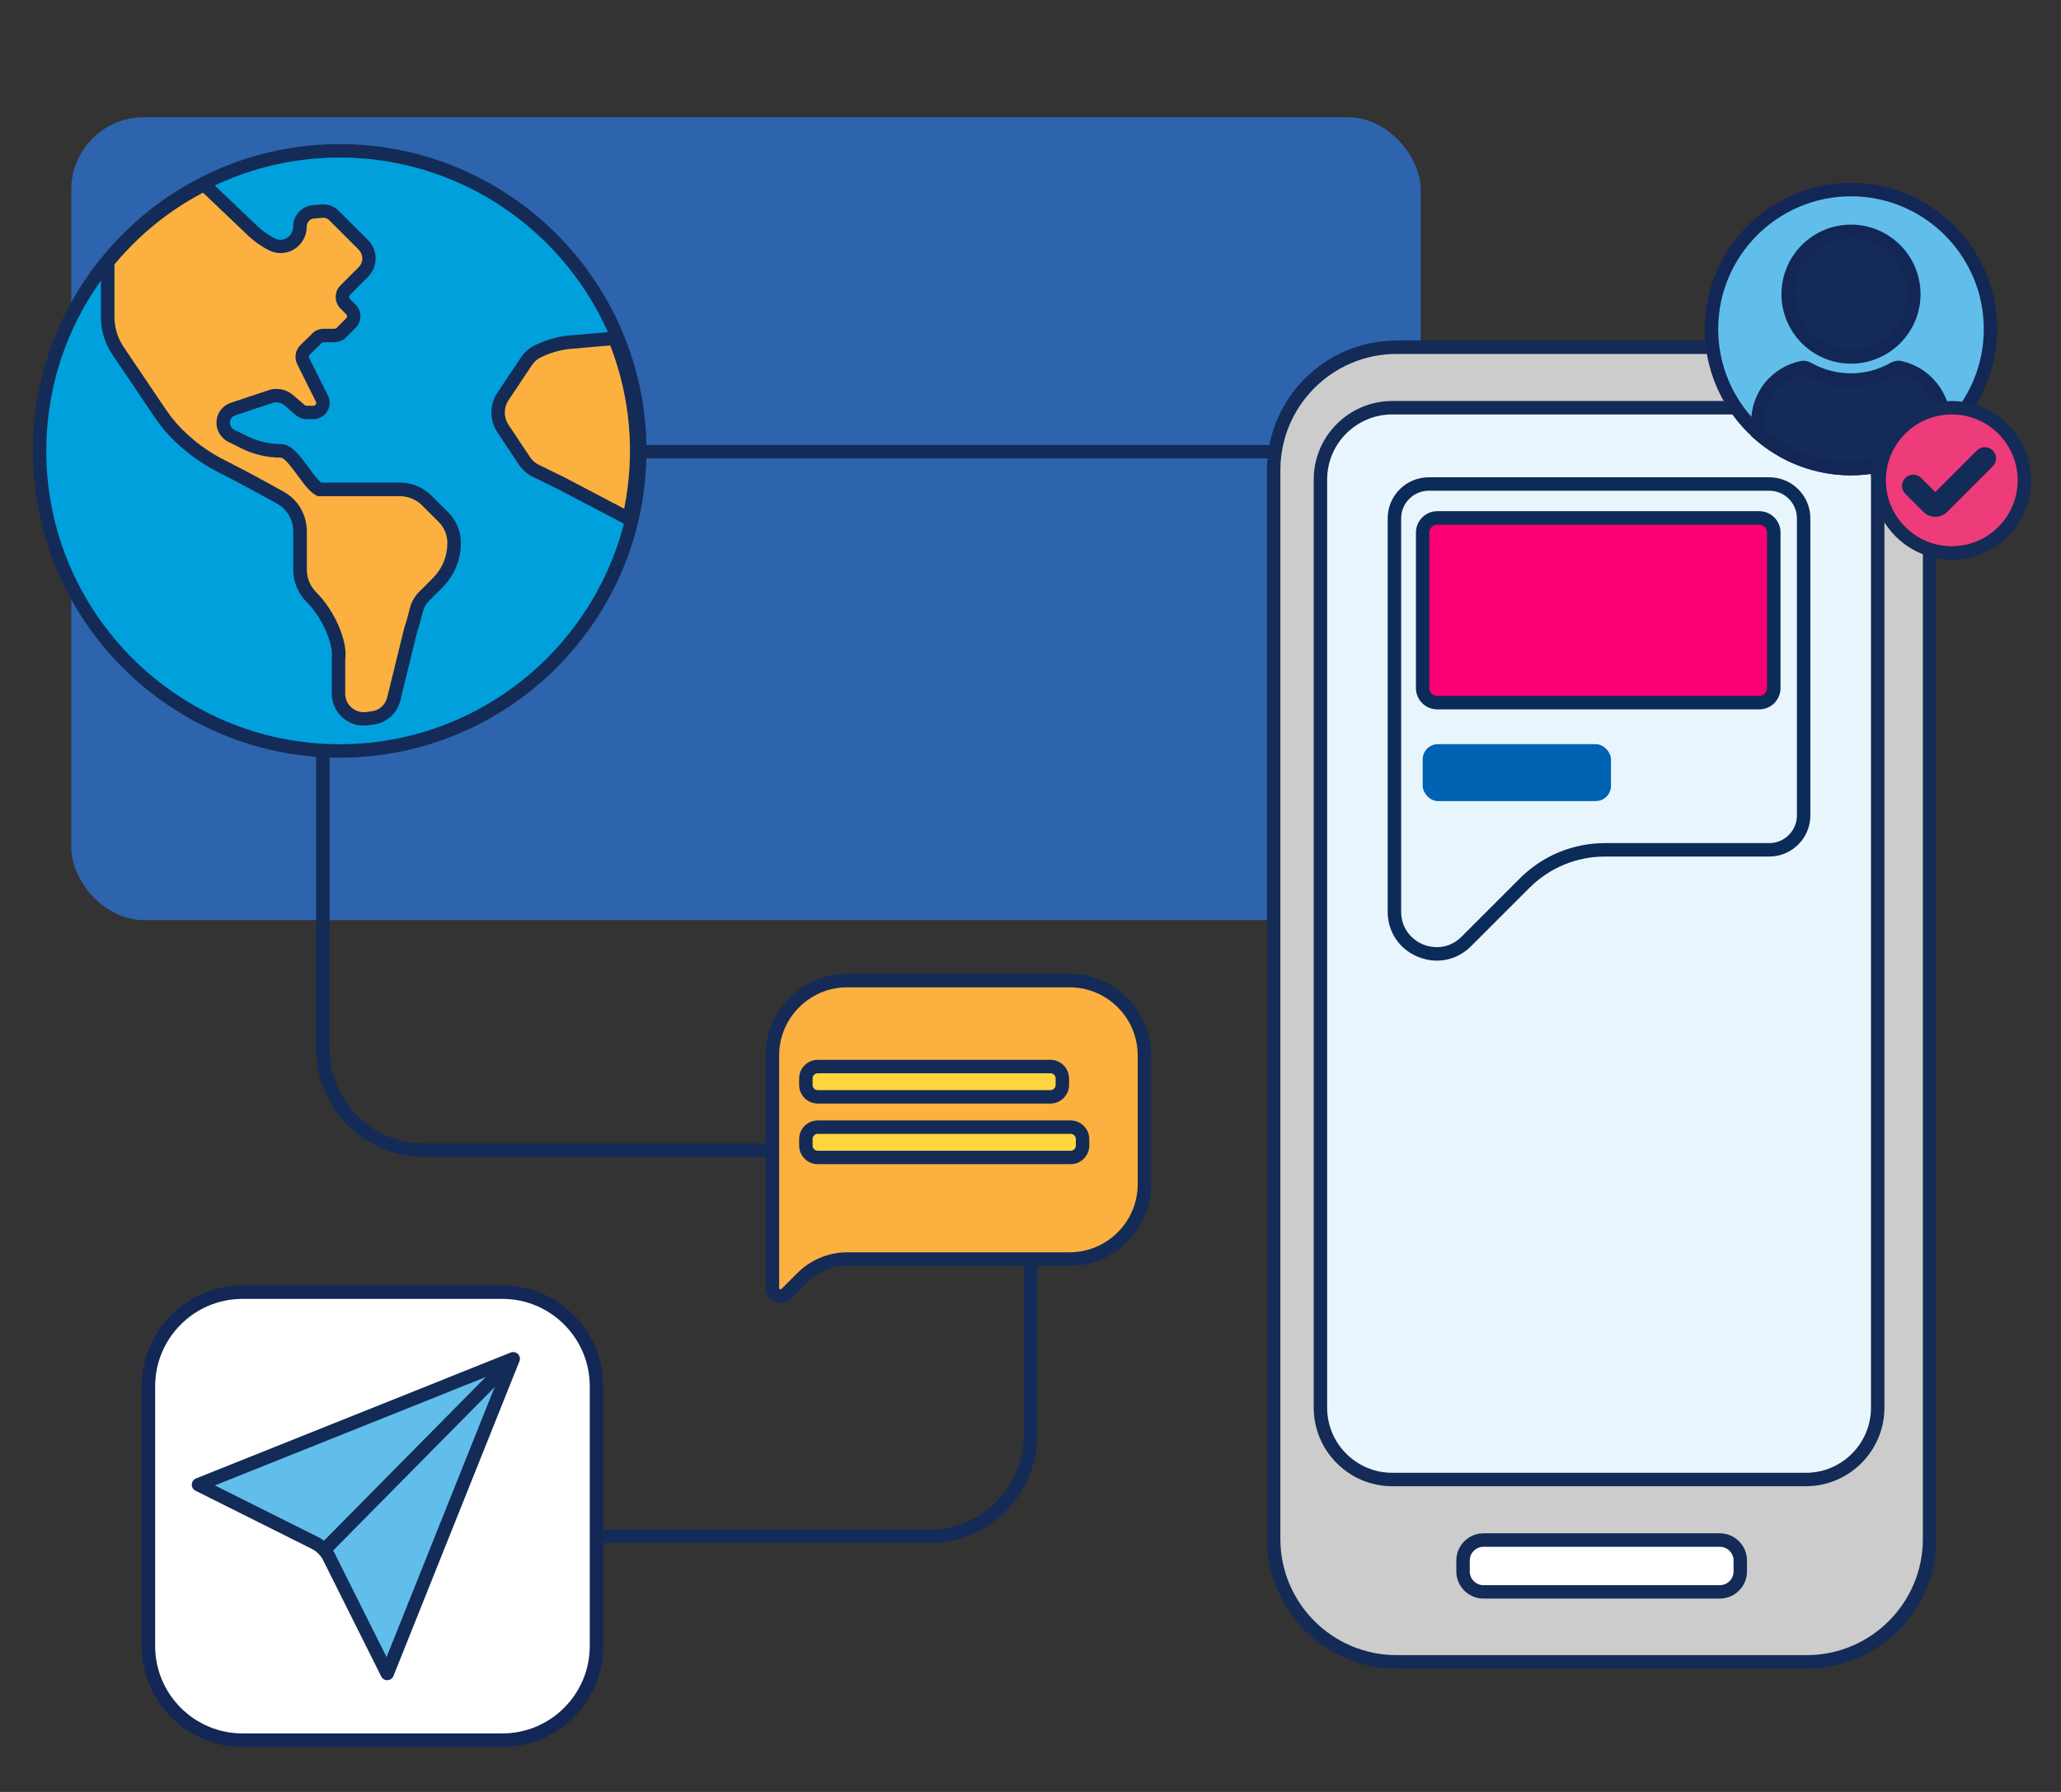 <?xml version="1.0" encoding="UTF-8"?><svg id="uuid-720d4d5a-af86-4704-9787-1368aabf899f" xmlns="http://www.w3.org/2000/svg" viewBox="0 0 460 400"><rect x="0" y="0" width="460" height="400" fill="#333333" stroke="none"/><rect x="15.9" y="26.17" width="301.2" height="179.22" rx="16.18" ry="16.18" fill="#2d64ad"/><path d="M207.38,344.47h-106.04c-.83,0-1.5-.67-1.5-1.5s.67-1.5,1.5-1.5h106.04c11.65,0,21.12-9.47,21.12-21.12v-40.98c0-11.65-9.47-21.12-21.12-21.12h-112.71c-13.3,0-24.12-10.82-24.12-24.12v-110.68c0-13.3,10.82-24.12,24.12-24.12h273.41c.83,0,1.5.67,1.5,1.5s-.67,1.5-1.5,1.5H94.67c-11.65,0-21.12,9.47-21.12,21.12v110.68c0,11.65,9.47,21.12,21.12,21.12h112.71c13.3,0,24.12,10.82,24.12,24.12v40.98c0,13.3-10.82,24.12-24.12,24.12Z" fill="#132b56"/><path d="M75.81,167.64c-36.93,0-66.98-30.05-66.98-66.98S38.87,33.67,75.81,33.67s66.98,30.05,66.98,66.98-30.05,66.98-66.98,66.98Z" fill="#00a0dc"/><path d="M75.81,169.14c-37.76,0-68.48-30.72-68.48-68.48S38.04,32.17,75.81,32.17s68.48,30.72,68.48,68.48-30.72,68.48-68.48,68.48ZM75.81,35.17c-36.11,0-65.48,29.38-65.48,65.48s29.38,65.48,65.48,65.48,65.48-29.38,65.48-65.48-29.38-65.48-65.48-65.48Z" fill="#132b56"/><path d="M137.17,75.49c5.2,12.78,6.31,26.87,3.18,40.31l-14.94-7.85-5.52-2.71c-1.14-.5-2.14-1.31-2.83-2.35l-4.83-7.24c-1.44-2.16-1.44-4.97,0-7.14l5.27-7.89c.62-.94,1.48-1.69,2.48-2.19,2.31-1.14,4.81-1.85,7.39-2.08l9.8-.85" fill="#fbb040"/><path d="M141.38,118.03l-16.66-8.75-5.48-2.69c-1.38-.6-2.58-1.6-3.42-2.87l-4.82-7.24c-1.77-2.67-1.77-6.13,0-8.8l5.27-7.89c.76-1.15,1.82-2.08,3.05-2.69,2.5-1.24,5.16-1.99,7.93-2.23l9.81-.85.13,1.47,1.39-.57c5.34,13.12,6.47,27.38,3.26,41.22l-.44,1.89ZM136.2,77.1l-8.7.76c-2.39.21-4.69.86-6.85,1.93-.76.38-1.42.96-1.89,1.67l-5.27,7.89c-1.1,1.66-1.1,3.81,0,5.48l4.83,7.24c.52.79,1.27,1.41,2.18,1.81l5.58,2.73,13.23,6.95c2.47-12.26,1.41-24.8-3.11-36.46Z" fill="#132b56"/><path d="M45.5,41.17l10.91,10.38c1.27,1.21,2.73,2.23,4.29,3.02.6.29,1.27.46,1.91.46.4,0,.79-.06,1.19-.17,1.87-.56,3.14-2.31,3.12-4.25,0-1.71,1.29-3.14,3-3.31.69-.06,1.35-.12,2.04-.17h.21c.87,0,1.73.35,2.35.98l6.56,6.56h0c1.69,1.69,1.69,4.39,0,6.08l-1.27,1.25-2.77,2.79c-.83.83-.83,2.21,0,3.04l1.27,1.27c.83.83.83,2.21,0,3.04l-2.14,2.14c-.4.4-.96.62-1.52.62h-2.41c-.56,0-1.1.23-1.5.62l-2.66,2.6c-.67.65-.83,1.66-.42,2.5l4.18,8.37c.15.29.23.62.23.96,0,1.19-.96,2.14-2.14,2.14h-1.52c-.52,0-1.02-.19-1.42-.54l-2.5-2.16c-.79-.69-1.79-1.06-2.81-1.06-.46,0-.92.06-1.35.23l-8.37,2.79c-.79.27-1.44.83-1.81,1.56-.81,1.58-.19,3.52,1.39,4.35l2.98,1.48c2.52,1.27,5.31,1.91,8.14,1.91h0c2.83,0,6.06,7.33,8.6,8.6h17.94c2.27,0,4.45.89,6.08,2.52l3.68,3.66c1.54,1.54,2.39,3.62,2.39,5.81,0,3.33-1.33,6.51-3.68,8.87l-3.04,3.04c-.79.79-1.37,1.79-1.66,2.87-.4,1.52-.75,3.06-1.29,4.54l-3.79,15.48c-.54,2.21-2.35,3.89-4.62,4.22-.46.06-.94.12-1.39.19-.23.02-.44.04-.67.04h0c-3.12,0-5.64-2.52-5.64-5.64v-7.8c.46-3.39-2.04-9.74-6.08-13.76-1.6-1.6-2.52-3.79-2.52-6.08v-8.6c0-3.12-1.69-6.01-4.41-7.51-3.85-2.14-9.34-5.12-13.11-7.01-3.08-1.56-5.93-3.52-8.49-5.85l-.21-.19c-1.83-1.66-3.45-3.52-4.85-5.58-1.96-2.87-6.43-9.51-9.57-14.17-1.5-2.23-2.29-4.83-2.29-7.51v-12.28c5.91-7.2,13.24-13.11,21.56-17.32" fill="#fbb040"/><path d="M81.19,161.98c-3.94,0-7.14-3.2-7.14-7.14v-8c.4-2.86-1.93-8.81-5.64-12.49-1.88-1.88-2.96-4.48-2.96-7.14v-8.6c0-2.59-1.39-4.97-3.63-6.2-3.6-2-9.17-5.03-13.06-6.99-3.22-1.63-6.19-3.68-8.83-6.08l-.2-.18c-1.95-1.77-3.66-3.74-5.09-5.85-1.86-2.73-6-8.87-9.1-13.48l-.47-.7c-1.67-2.48-2.55-5.36-2.55-8.35v-12.82l.34-.42c6.11-7.45,13.53-13.4,22.04-17.7l.64,1.27.99-1.04,10.91,10.39c1.16,1.1,2.48,2.03,3.93,2.77.39.19.83.3,1.24.3.24,0,.51-.04.8-.12,1.18-.35,2.02-1.5,2.01-2.78,0-2.51,1.87-4.58,4.35-4.82l.17-.02c.65-.06,1.28-.12,1.93-.16h.3c1.27,0,2.51.51,3.41,1.41l6.56,6.56c2.26,2.26,2.26,5.94,0,8.2l-4.03,4.03c-.25.25-.25.67,0,.92l1.27,1.27c1.42,1.42,1.42,3.74,0,5.16l-2.14,2.14c-.68.68-1.62,1.06-2.58,1.06h-2.41c-.16,0-.32.07-.44.18l-2.68,2.61c-.2.19-.25.51-.12.75l4.18,8.37c.25.5.39,1.07.39,1.63,0,2.01-1.63,3.64-3.64,3.64h-1.52c-.89,0-1.75-.33-2.42-.92l-2.48-2.15c-.52-.45-1.17-.69-1.83-.69-.32,0-.59.04-.82.13l-8.43,2.81c-.41.14-.75.43-.95.82-.43.84-.09,1.89.76,2.34l2.94,1.46c2.28,1.15,4.86,1.76,7.47,1.76,2.37,0,4.25,2.56,6.24,5.28.91,1.24,2.01,2.74,2.78,3.32h17.52c2.7,0,5.23,1.05,7.14,2.96l3.68,3.66c1.83,1.83,2.84,4.27,2.84,6.87,0,3.74-1.46,7.27-4.12,9.93l-3.04,3.04c-.61.61-1.05,1.37-1.28,2.2l-.21.84c-.31,1.23-.64,2.5-1.09,3.75l-3.77,15.4c-.69,2.83-2.99,4.93-5.86,5.35l-1.52.2c-.26.02-.5.04-.76.04ZM77.05,147.13v7.71c0,2.28,1.86,4.14,4.14,4.14.17,0,.32-.02.49-.03l1.37-.18c1.64-.24,2.96-1.46,3.37-3.1l3.84-15.64c.41-1.13.71-2.3,1.03-3.53l.22-.86c.36-1.35,1.07-2.57,2.06-3.55l3.04-3.04c2.09-2.09,3.24-4.86,3.24-7.81,0-1.8-.69-3.49-1.95-4.75l-3.68-3.66c-1.34-1.34-3.13-2.08-5.02-2.08h-18.29l-.32-.16c-1.42-.71-2.72-2.5-4.11-4.39-1.04-1.42-2.96-4.05-3.81-4.05-3.07,0-6.12-.72-8.81-2.08l-2.97-1.47c-2.33-1.23-3.24-4.08-2.06-6.38.56-1.08,1.5-1.9,2.66-2.3l8.38-2.79c.51-.2,1.15-.31,1.83-.31,1.38,0,2.73.51,3.79,1.43l2.5,2.16c.13.12.28.17.43.17h1.52c.36,0,.64-.28.64-.64,0-.09-.03-.2-.07-.28l-4.18-8.37c-.7-1.41-.41-3.16.71-4.25l2.66-2.6c.66-.66,1.6-1.05,2.55-1.05h2.41c.17,0,.35-.07.46-.19l2.14-2.14c.25-.25.25-.67,0-.92l-1.27-1.27c-1.42-1.42-1.42-3.74,0-5.16l4.05-4.05c1.1-1.1,1.1-2.84,0-3.95l-6.56-6.56c-.34-.34-.81-.54-1.29-.54h-.21c-.53.03-1.13.09-1.74.15h-.16c-.93.1-1.63.89-1.63,1.83.03,2.59-1.7,4.93-4.19,5.68-.6.16-1.11.23-1.62.23-.86,0-1.74-.21-2.57-.61-1.74-.88-3.3-1.98-4.67-3.28l-10.09-9.61c-7.58,3.99-14.22,9.37-19.76,16.01v11.74c0,2.39.7,4.7,2.03,6.68l.47.7c3.1,4.6,7.24,10.74,9.1,13.47,1.3,1.92,2.85,3.71,4.62,5.31l.2.18c2.44,2.23,5.19,4.12,8.17,5.62,3.93,1.97,9.55,5.03,13.16,7.04,3.19,1.76,5.18,5.14,5.18,8.82v8.6c0,1.87.76,3.7,2.08,5.02,4.11,4.09,7.01,10.75,6.52,14.91Z" fill="#132b56"/><rect x="284.27" y="77.51" width="146.41" height="293.46" rx="27.42" ry="27.42" fill="#ccc"/><path d="M403.26,372.46h-91.56c-15.95,0-28.92-12.97-28.92-28.92V104.93c0-15.95,12.97-28.92,28.92-28.92h91.56c15.95,0,28.92,12.97,28.92,28.92v238.61c0,15.95-12.97,28.92-28.92,28.92ZM311.69,79.01c-14.29,0-25.92,11.63-25.92,25.92v238.61c0,14.29,11.63,25.92,25.92,25.92h91.56c14.29,0,25.92-11.63,25.92-25.92V104.93c0-14.29-11.63-25.92-25.92-25.92h-91.56Z" fill="#132b56"/><rect x="326.54" y="343.78" width="61.87" height="11.57" rx="4.57" ry="4.57" fill="#fff"/><path d="M383.85,356.84h-52.74c-3.34,0-6.07-2.72-6.07-6.07v-2.43c0-3.34,2.72-6.07,6.07-6.07h52.74c3.34,0,6.07,2.72,6.07,6.07v2.43c0,3.35-2.72,6.07-6.07,6.07ZM331.11,345.28c-1.69,0-3.07,1.38-3.07,3.07v2.43c0,1.69,1.38,3.07,3.07,3.07h52.74c1.69,0,3.07-1.38,3.07-3.07v-2.43c0-1.69-1.38-3.07-3.07-3.07h-52.74Z" fill="#132b56"/><rect x="294.71" y="91.01" width="124.39" height="239.25" rx="16.04" ry="16.04" fill="#eaf6fe"/><path d="M403.05,331.76h-92.3c-9.67,0-17.54-7.87-17.54-17.54V107.05c0-9.67,7.87-17.54,17.54-17.54h92.3c9.67,0,17.54,7.87,17.54,17.54v207.17c0,9.67-7.87,17.54-17.54,17.54ZM310.75,92.51c-8.02,0-14.54,6.52-14.54,14.54v207.17c0,8.02,6.52,14.54,14.54,14.54h92.3c8.02,0,14.54-6.52,14.54-14.54V107.05c0-8.02-6.52-14.54-14.54-14.54h-92.3Z" fill="#132b56"/><path d="M175.48,288.78l3.54-3.54c2.69-2.69,6.34-4.2,10.15-4.2h49.55c9.23,0,16.71-7.48,16.71-16.71v-28.73c0-9.23-7.48-16.71-16.71-16.71h-49.62c-9.23,0-16.71,7.48-16.71,16.71v51.91c0,1.61,1.94,2.41,3.08,1.28" fill="#fbb040"/><path d="M174.21,290.81c-.43,0-.86-.08-1.27-.25-1.24-.51-2.04-1.71-2.04-3.05v-51.91c0-10.04,8.17-18.21,18.21-18.21h49.62c10.04,0,18.21,8.17,18.21,18.21v28.73c0,10.04-8.17,18.21-18.21,18.21h-49.55c-3.43,0-6.66,1.34-9.09,3.76l-3.54,3.54c-.63.63-1.48.97-2.33.97ZM189.11,220.39c-8.38,0-15.21,6.82-15.21,15.21v51.91c0,.05,0,.2.19.28.19.08.3-.03.33-.07h0l3.54-3.54c2.99-2.99,6.97-4.64,11.21-4.64h49.55c8.38,0,15.21-6.82,15.21-15.21v-28.73c0-8.38-6.82-15.21-15.21-15.21h-49.62Z" fill="#132b56"/><rect x="179.86" y="238.08" width="57.25" height="6.76" rx="2.67" ry="2.67" fill="#ffd540"/><path d="M234.44,246.34h-51.91c-2.3,0-4.17-1.87-4.17-4.17v-1.42c0-2.3,1.87-4.17,4.17-4.17h51.91c2.3,0,4.17,1.87,4.17,4.17v1.42c0,2.3-1.87,4.17-4.17,4.17ZM182.53,239.58c-.65,0-1.17.52-1.17,1.17v1.42c0,.65.52,1.17,1.17,1.17h51.91c.65,0,1.17-.52,1.17-1.17v-1.42c0-.65-.52-1.17-1.17-1.17h-51.91Z" fill="#132b56"/><rect x="179.86" y="251.61" width="61.76" height="6.76" rx="2.67" ry="2.67" fill="#ffd540"/><path d="M238.95,259.87h-56.42c-2.3,0-4.17-1.87-4.17-4.17v-1.42c0-2.3,1.87-4.17,4.17-4.17h56.42c2.3,0,4.17,1.87,4.17,4.17v1.42c0,2.3-1.87,4.17-4.17,4.17ZM182.53,253.11c-.65,0-1.17.52-1.17,1.17v1.42c0,.65.52,1.17,1.17,1.17h56.42c.65,0,1.17-.52,1.17-1.17v-1.42c0-.65-.52-1.17-1.17-1.17h-56.42Z" fill="#132b56"/><rect x="33.13" y="288.44" width="100" height="100" rx="21" ry="21" fill="#fff"/><path d="M112.13,389.94h-58c-12.41,0-22.5-10.09-22.5-22.5v-58c0-12.41,10.09-22.5,22.5-22.5h58c12.41,0,22.5,10.09,22.5,22.5v58c0,12.41-10.09,22.5-22.5,22.5ZM54.13,289.94c-10.75,0-19.5,8.75-19.5,19.5v58c0,10.75,8.75,19.5,19.5,19.5h58c10.75,0,19.5-8.75,19.5-19.5v-58c0-10.75-8.75-19.5-19.5-19.5h-58Z" fill="#132756"/><path d="M73.51,347.7c-.71-1.42-1.88-2.62-3.33-3.33l-25.89-12.94,70.24-28.11-28.11,70.24-12.94-25.89.03.03Z" fill="#61beeb"/><path d="M86.43,375.06c-.57,0-1.09-.32-1.34-.83l-12.94-25.89c-.03-.05-.05-.1-.07-.16-.58-1.07-1.48-1.94-2.55-2.47l-25.9-12.95c-.53-.26-.85-.81-.83-1.4.02-.59.39-1.11.94-1.33l70.24-28.11c.56-.22,1.19-.09,1.62.33.42.42.56,1.06.33,1.62l-28.11,70.24c-.22.55-.74.92-1.33.94-.02,0-.04,0-.06,0ZM74.93,347.21l11.35,22.69,25.57-63.89-63.89,25.57,22.9,11.45c1.7.84,3.13,2.26,4,4,.03.06.06.12.08.18Z" fill="#132b56"/><line x1="114.54" y1="303.31" x2="72.68" y2="345.66" fill="#61beeb"/><rect x="63.84" y="322.99" width="59.54" height="3" transform="translate(-203 163) rotate(-45.34)" fill="#132b56"/><circle cx="413.13" cy="73.46" r="31.14" fill="#61beeb"/><path d="M413.13,106.1c-18,0-32.64-14.64-32.64-32.64s14.64-32.64,32.64-32.64,32.64,14.64,32.64,32.64-14.64,32.64-32.64,32.64ZM413.13,43.82c-16.35,0-29.64,13.3-29.64,29.64s13.3,29.64,29.64,29.64,29.64-13.3,29.64-29.64-13.3-29.64-29.64-29.64Z" fill="#132756"/><circle cx="413.13" cy="65.66" r="14.02" fill="#132b56"/><path d="M413.13,81.18c-8.56,0-15.52-6.96-15.52-15.52s6.96-15.52,15.52-15.52,15.52,6.96,15.52,15.52-6.96,15.52-15.52,15.52ZM413.13,53.14c-6.9,0-12.52,5.62-12.52,12.52s5.62,12.52,12.52,12.52,12.52-5.62,12.52-12.52-5.62-12.52-12.52-12.52Z" fill="#132756"/><path d="M424.11,82.07c-.5-.11-1.01,0-1.45.27-2.82,1.61-6.06,2.55-9.54,2.55s-6.72-.94-9.54-2.55c-.44-.25-.96-.37-1.45-.27-5.6,1.22-9.78,6.19-9.78,12.16v2.41c5.51,4.95,12.78,7.98,20.77,7.98s15.26-3.03,20.77-7.98v-2.41c0-5.96-4.2-10.94-9.78-12.16Z" fill="#132b56"/><path d="M413.12,106.12c-8.03,0-15.77-2.97-21.78-8.36l-.5-.45v-3.08c0-6.61,4.51-12.22,10.96-13.63.82-.18,1.71-.02,2.51.42,5.41,3.09,12.21,3.09,17.59,0,.76-.45,1.66-.61,2.51-.43h0c6.35,1.39,10.96,7.12,10.96,13.63v3.08l-.5.45c-6.01,5.39-13.74,8.36-21.78,8.36ZM393.84,95.97c5.38,4.62,12.2,7.16,19.27,7.16s13.89-2.54,19.27-7.16v-1.73c0-5.1-3.62-9.6-8.6-10.69-.15-.03-.29.04-.37.09-3.17,1.81-6.73,2.77-10.31,2.77s-7.14-.95-10.28-2.75c-.17-.1-.32-.11-.4-.1-5.06,1.1-8.6,5.5-8.6,10.69v1.73Z" fill="#132756"/><g id="uuid-069269f2-88ec-44d4-9245-d87588d8823c"><rect x="419.4" y="91.01" width="32.43" height="32.43" rx="16.21" ry="16.21" fill="#ee3b7a"/><path d="M435.62,124.94c-9.77,0-17.71-7.95-17.71-17.71s7.95-17.71,17.71-17.71,17.71,7.95,17.71,17.71-7.95,17.71-17.71,17.71ZM435.62,92.51c-8.11,0-14.71,6.6-14.71,14.71s6.6,14.71,14.71,14.71,14.71-6.6,14.71-14.71-6.6-14.71-14.71-14.71Z" fill="#132b56"/><path d="M431.93,115.36c-.96,0-1.91-.36-2.64-1.09l-4.04-4.04c-.98-.98-.98-2.56,0-3.54.98-.98,2.56-.98,3.54,0l3.15,3.15,9.29-9.29c.98-.98,2.56-.98,3.54,0,.98.98.98,2.56,0,3.54l-10.19,10.19c-.73.73-1.68,1.09-2.64,1.09Z" fill="#132b56"/></g><path d="M394.9,108.04h-76c-4.24,0-7.67,3.43-7.67,7.67v73.99s0,13.83,0,13.83c0,8.37,10.12,12.56,16.04,6.64l13.01-13.01c4.77-4.77,11.25-7.45,18-7.45h36.62c4.24,0,7.67-3.43,7.67-7.67v-66.32c0-4.24-3.43-7.67-7.67-7.67Z" fill="#e9f5fd"/><path d="M320.69,214.44c-1.41,0-2.85-.28-4.24-.86-4.15-1.72-6.73-5.57-6.73-10.06v-87.81c0-5.06,4.11-9.17,9.17-9.17h76c5.06,0,9.17,4.11,9.17,9.17v66.32c0,5.06-4.11,9.17-9.17,9.17h-36.62c-6.4,0-12.41,2.49-16.93,7.01l-13.01,13.01c-2.11,2.11-4.83,3.22-7.63,3.22ZM318.9,109.54c-3.4,0-6.17,2.77-6.17,6.17v87.81c0,3.89,2.52,6.32,4.87,7.29,2.35.98,5.85,1.04,8.6-1.71l13.01-13.01c5.09-5.09,11.86-7.89,19.06-7.89h36.62c3.4,0,6.17-2.77,6.17-6.17v-66.32c0-3.4-2.77-6.17-6.17-6.17h-76Z" fill="#0b2b59"/><rect x="317.53" y="115.62" width="78.37" height="41.23" rx="3.25" ry="3.25" fill="#fa0072"/><path d="M392.65,158.35h-71.87c-2.62,0-4.75-2.13-4.75-4.75v-34.74c0-2.62,2.13-4.75,4.75-4.75h71.87c2.62,0,4.75,2.13,4.75,4.75v34.74c0,2.62-2.13,4.75-4.75,4.75ZM320.77,117.12c-.96,0-1.75.78-1.75,1.75v34.74c0,.96.78,1.75,1.75,1.75h71.87c.96,0,1.75-.78,1.75-1.75v-34.74c0-.96-.78-1.75-1.75-1.75h-71.87Z" fill="#0b2b59"/><rect x="317.53" y="166.11" width="42.03" height="12.71" rx="3.41" ry="3.41" fill="#0062b2"/></svg>